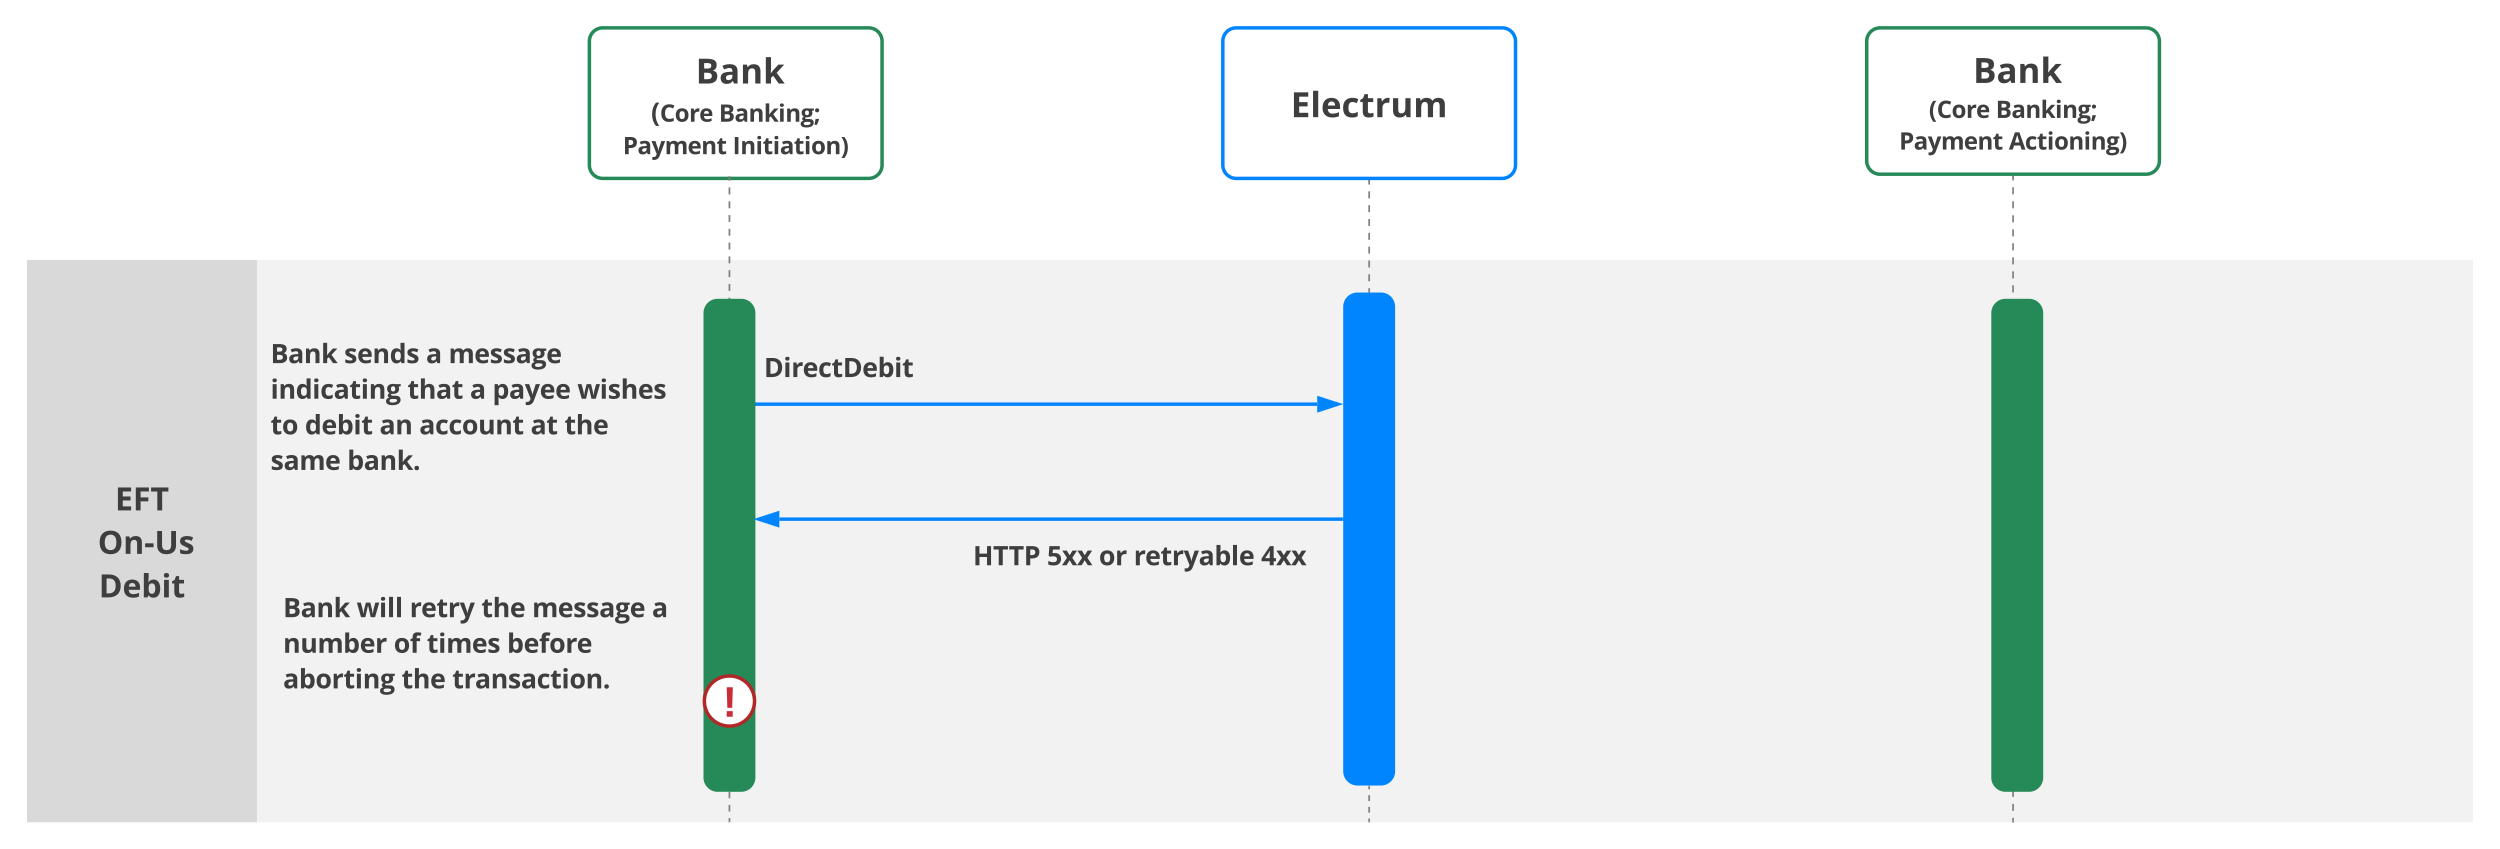 <svg xmlns="http://www.w3.org/2000/svg" xmlns:xlink="http://www.w3.org/1999/xlink" xmlns:lucid="lucid" width="1913.33" height="650"><g transform="translate(-155.333 -362.667)" lucid:page-tab-id="souspwKSBTFZo"><path d="M0 0h2486v1870H0z" fill="#fff"/><path d="M1091.2 394.24a10.24 10.24 0 0 1 10.24-10.24h203.52a10.24 10.24 0 0 1 10.24 10.24v94.72a10.24 10.24 0 0 1-10.24 10.24h-203.52a10.24 10.24 0 0 1-10.24-10.24z" stroke="#0085ff" stroke-width="2.67" fill-opacity="0"/><use xlink:href="#a" transform="matrix(1,0,0,1,1111.2,384) translate(32.033 68.345)"/><path d="M606.4 394.24A10.24 10.24 0 0 1 616.64 384h203.52a10.24 10.24 0 0 1 10.24 10.24v94.72a10.24 10.24 0 0 1-10.24 10.24H616.64a10.24 10.24 0 0 1-10.24-10.24z" stroke="#258958" stroke-width="2.67" fill-opacity="0"/><use xlink:href="#b" transform="matrix(1,0,0,1,626.4,384) translate(54.493 42.622)"/><use xlink:href="#c" transform="matrix(1,0,0,1,626.4,384) translate(61.421 42.622)"/><use xlink:href="#d" transform="matrix(1,0,0,1,626.4,384) translate(27.175 71.811)"/><use xlink:href="#e" transform="matrix(1,0,0,1,626.4,384) translate(79.126 71.811)"/><use xlink:href="#f" transform="matrix(1,0,0,1,626.4,384) translate(5.637 96.672)"/><use xlink:href="#g" transform="matrix(1,0,0,1,626.4,384) translate(89.63 96.672)"/><path d="M176 561.6h176V992H176z" stroke="#000" stroke-opacity="0" stroke-width="1.33" fill="#d9d9d9"/><use xlink:href="#h" transform="matrix(1,0,0,1,196,561.6) translate(47.369 191.694)"/><use xlink:href="#i" transform="matrix(1,0,0,1,196,561.6) translate(27.818 224.983)"/><use xlink:href="#j" transform="matrix(1,0,0,1,196,561.6) translate(34.168 224.983)"/><use xlink:href="#k" transform="matrix(1,0,0,1,196,561.6) translate(34.962 258.272)"/><path d="M352 561.6h1696V992H352z" stroke="#000" stroke-opacity="0" stroke-width="1.33" fill="#f2f2f2"/><path d="M342.4 587.2h352V760h-352z" stroke="#000" stroke-opacity="0" stroke-width="1.33" fill="#fff" fill-opacity="0"/><use xlink:href="#l" transform="matrix(1,0,0,1,362.4,587.2) translate(0 53.404)"/><use xlink:href="#m" transform="matrix(1,0,0,1,362.4,587.2) translate(56.26 53.404)"/><use xlink:href="#n" transform="matrix(1,0,0,1,362.4,587.2) translate(118.955 53.404)"/><use xlink:href="#o" transform="matrix(1,0,0,1,362.4,587.2) translate(136.23 53.404)"/><use xlink:href="#p" transform="matrix(1,0,0,1,362.4,587.2) translate(0 80.641)"/><use xlink:href="#q" transform="matrix(1,0,0,1,362.4,587.2) translate(104.795 80.641)"/><use xlink:href="#n" transform="matrix(1,0,0,1,362.4,587.2) translate(152.578 80.641)"/><use xlink:href="#r" transform="matrix(1,0,0,1,362.4,587.2) translate(169.854 80.641)"/><use xlink:href="#s" transform="matrix(1,0,0,1,362.4,587.2) translate(234.795 80.641)"/><use xlink:href="#t" transform="matrix(1,0,0,1,362.4,587.2) translate(0 107.877)"/><use xlink:href="#u" transform="matrix(1,0,0,1,362.4,587.2) translate(26.26 107.877)"/><use xlink:href="#v" transform="matrix(1,0,0,1,362.4,587.2) translate(83.369 107.877)"/><use xlink:href="#w" transform="matrix(1,0,0,1,362.4,587.2) translate(113.789 107.877)"/><use xlink:href="#x" transform="matrix(1,0,0,1,362.4,587.2) translate(198.984 107.877)"/><use xlink:href="#y" transform="matrix(1,0,0,1,362.4,587.2) translate(224.941 107.877)"/><use xlink:href="#z" transform="matrix(1,0,0,1,362.4,587.2) translate(0 135.113)"/><use xlink:href="#A" transform="matrix(1,0,0,1,362.4,587.2) translate(58.672 135.113)"/><path d="M1203.2 964.53v2.24m0 4.46v4.47m0 4.47v4.46m0 4.47v2.23" stroke="gray" stroke-width="1.33" fill="none"/><path d="M1203.84 964.55h-1.28v-.68h1.28zM1203.84 992h-1.28v-.68h1.28zM1203.84 585.87h-1.28v-2.65h1.28zm0-7.94h-1.28v-5.3h1.28zm0-10.58h-1.28v-5.3h1.28zm0-10.6h-1.28v-5.28h1.28zm0-10.57h-1.28v-5.3h1.28zm0-10.58h-1.28v-5.3h1.28zm0-10.6h-1.28v-5.28h1.28zm0-10.57h-1.28v-5.3h1.28zm0-10.58h-1.28v-2.65h1.28z" stroke="gray" stroke-width=".05" fill="gray"/><path d="M1203.84 501.22h-1.28v-.7h1.28z" fill="gray"/><path d="M1203.84 501.22h-1.28v-.7h1.28z" stroke="gray" stroke-width=".05" fill="gray"/><path d="M1203.84 586.53h-1.28v-.68h1.28z" fill="gray"/><path d="M1203.84 586.53h-1.28v-.68h1.28z" stroke="gray" stroke-width=".05" fill="gray"/><use xlink:href="#B" transform="matrix(1,0,0,1,1203.2,535.668) translate(0 13.68)"/><path d="M1184 597.44a10.24 10.24 0 0 1 10.24-10.24h17.92a10.24 10.24 0 0 1 10.24 10.24v355.52a10.24 10.24 0 0 1-10.24 10.24h-17.92a10.24 10.24 0 0 1-10.24-10.24z" stroke="#0085ff" stroke-width="1.33" fill="#0085ff"/><path d="M1163.42 673.3h-430.9v-2.6h430.9z" stroke="#0085ff" stroke-width=".05" fill="#0085ff"/><path d="M732.57 673.3h-1.37v-2.6h1.37z" stroke="#0085ff" stroke-width=".05" fill="#0085ff"/><path d="M1179.02 672l-14.27 4.63v-9.26z" fill="#0085ff"/><path d="M1183.25 672l-19.8 6.44v-12.88zm-17.2 2.84l8.74-2.84-8.74-2.84z" stroke="#0085ff" stroke-width=".05" fill="#0085ff"/><use xlink:href="#B" transform="matrix(1,0,0,1,957.267,664.135) translate(0 13.68)"/><path d="M1584 394.24a10.24 10.24 0 0 1 10.24-10.24h203.52a10.24 10.24 0 0 1 10.24 10.24v91.52a10.24 10.24 0 0 1-10.24 10.24h-203.52a10.24 10.24 0 0 1-10.24-10.24z" stroke="#258958" stroke-width="2.67" fill-opacity="0"/><use xlink:href="#b" transform="matrix(1,0,0,1,1604,384) translate(54.493 42.135)"/><use xlink:href="#c" transform="matrix(1,0,0,1,1604,384) translate(61.421 42.135)"/><use xlink:href="#C" transform="matrix(1,0,0,1,1604,384) translate(27.551 68.949)"/><use xlink:href="#D" transform="matrix(1,0,0,1,1604,384) translate(78.749 68.949)"/><use xlink:href="#f" transform="matrix(1,0,0,1,1604,384) translate(4.795 93.159)"/><use xlink:href="#E" transform="matrix(1,0,0,1,1604,384) translate(88.788 93.159)"/><path d="M713.6 920.4v2.53m0 5.07v5.07m0 5.06v5.07m0 5.07v5.06m0 5.07v5.07m0 5.06v5.07m0 5.07v5.06m0 5.07v2.53" stroke="gray" stroke-width="1.33" fill="none"/><path d="M713.52 919.73h.34l.38-.05v.74h-1.28v-.76zM714.24 992h-1.28v-.68h1.28zM714.24 875.36V878h-1.28v-2.64zm0-10.54v5.27h-1.28v-5.28zm0-10.55v5.27h-1.28v-5.27zm0-10.55V849h-1.28v-5.28zm0-10.55v5.27h-1.28v-5.27zm0-10.55v5.28h-1.28v-5.28zm0-10.55v5.28h-1.28v-5.28zm0-10.54v5.27h-1.28v-5.27zm0-10.55v5.27h-1.28v-5.27zm0-10.55v5.27h-1.28v-5.27zm0-10.55v5.28h-1.28v-5.28zm0-10.55v5.28h-1.28v-5.27zm0-10.55v5.28h-1.28v-5.27zm0-10.54v5.27h-1.28v-5.26zm0-10.55v5.26h-1.28v-5.27zm0-10.56v5.27h-1.28v-5.26zm0-10.55v5.27h-1.28v-5.28zm0-10.56v5.28h-1.28v-5.28zm0-10.54v5.27h-1.28v-5.27zm0-10.55v5.27h-1.28v-5.27zm0-10.55v5.27h-1.28v-5.27zm0-10.55v5.28h-1.28v-5.28zm0-10.55v5.28h-1.28v-5.28zm0-10.54v5.27h-1.28v-5.27zm0-10.55v5.28h-1.28v-5.27zm0-10.54v5.27h-1.28v-5.27zm0-10.55v5.28h-1.28v-5.27zm0-10.54v5.28h-1.28v-5.28zm0-10.54v5.27h-1.28V580zm0-10.55v5.27h-1.28v-5.27zm0-10.55v5.27h-1.28v-5.28zm0-10.55v5.27h-1.28v-5.27zm0-10.55v5.28h-1.28v-5.28zm0-10.55v5.28h-1.28v-5.28zm0-10.54V522h-1.28v-5.27zm0-10.55v5.27h-1.28v-5.27zm0-7.9v2.62h-1.28v-2.63z" stroke="gray" stroke-width=".05" fill="gray"/><path d="M714.24 497.6v.68h-1.28v-.68z" stroke="gray" stroke-width=".05" fill="gray"/><path d="M714.24 877.98v.76l-.56-.07h-.34l-.38.05v-.74z" fill="gray"/><path d="M714.24 877.98v.76l-.56-.07h-.34l-.38.05v-.74z" stroke="gray" stroke-width=".05" fill="gray"/><g><use xlink:href="#B" transform="matrix(1,0,0,1,713.601,680.268) translate(0 13.68)"/></g><path d="M1696.64 991.33h-1.28v-2.68h1.28zm0-8.04h-1.28v-5.37h1.28zm0-10.73h-1.28v-5.37h1.28zm0-10.73h-1.28v-5.36h1.28zm0-10.72h-1.28v-5.37h1.28zm0-10.73h-1.28v-5.37h1.28zm0-10.73h-1.28v-5.37h1.28zm0-10.73h-1.28v-5.36h1.28zm0-10.72h-1.28v-5.37h1.28zm0-10.73h-1.28v-5.37h1.28zm0-10.73h-1.28v-5.36h1.28zm0-10.73h-1.28v-5.36h1.28zm0-10.72h-1.28v-5.36h1.28zm0-10.73h-1.28v-5.37h1.28zm0-10.73h-1.28v-5.36h1.28zm0-10.73h-1.28v-5.36h1.28zm0-10.72h-1.28v-5.36h1.28zm0-10.72h-1.28v-5.37h1.28zm0-10.73h-1.28v-5.36h1.28zm0-10.72h-1.28v-5.37h1.28zm0-10.73h-1.28v-5.36h1.28zm0-10.72h-1.28v-5.37h1.28zm0-10.73h-1.28v-5.36h1.28zm0-10.72h-1.28v-5.37h1.28zm0-10.73h-1.28v-5.36h1.28zm0-10.72h-1.28v-5.36h1.28zm0-10.73h-1.28v-5.36h1.28zm0-10.72h-1.28v-5.36h1.28zm0-10.73h-1.28v-5.36h1.28zm0-10.72h-1.28v-5.36h1.28zm0-10.73h-1.28v-5.36h1.28zm0-10.72h-1.28v-5.36h1.28zm0-10.72h-1.28v-5.37h1.28zm0-10.73h-1.28v-5.36h1.28zm0-10.72h-1.28V624h1.28zm0-10.73h-1.28v-5.36h1.28zm0-10.72h-1.28v-5.36h1.28zm0-10.73h-1.28v-5.36h1.28zm0-10.72h-1.28v-5.36h1.28zm0-10.73h-1.28v-5.36h1.28zm0-10.72h-1.28v-5.36h1.28zm0-10.73h-1.28v-5.36h1.28zm0-10.72h-1.28v-5.36h1.28zm0-10.73h-1.28v-5.36h1.28zm0-10.72h-1.28v-5.36h1.28zm0-10.72h-1.28v-5.36h1.28zm0-10.72h-1.28V498h1.28z" stroke="gray" stroke-width=".05" fill="gray"/><path d="M1696.64 498.02h-1.28v-.7h1.28z" fill="gray"/><path d="M1696.64 498.02h-1.28v-.7h1.28z" stroke="gray" stroke-width=".05" fill="gray"/><path d="M1696.64 992h-1.28v-.68h1.28z" fill="gray"/><path d="M1696.64 992h-1.28v-.68h1.28z" stroke="gray" stroke-width=".05" fill="gray"/><g><use xlink:href="#B" transform="matrix(1,0,0,1,1696,545.802) translate(0 13.68)"/></g><path d="M694.4 602.24A10.24 10.24 0 0 1 704.64 592h17.92a10.24 10.24 0 0 1 10.24 10.24v355.52A10.24 10.24 0 0 1 722.56 968h-17.92a10.24 10.24 0 0 1-10.24-10.24zM1680 602.24a10.24 10.24 0 0 1 10.24-10.24h17.92a10.24 10.24 0 0 1 10.24 10.24v355.52a10.24 10.24 0 0 1-10.24 10.24h-17.92a10.24 10.24 0 0 1-10.24-10.24z" stroke="#258958" stroke-width="1.33" fill="#258958"/><path d="M720 624h345.6v38.4H720z" stroke="#000" stroke-opacity="0" stroke-width="1.33" fill="#fff" fill-opacity="0"/><g><use xlink:href="#F" transform="matrix(1,0,0,1,740,624) translate(0 27.259)"/></g><path d="M352 768h352v172.8H352z" stroke="#000" stroke-opacity="0" stroke-width="1.33" fill="#fff" fill-opacity="0"/><g><use xlink:href="#G" transform="matrix(1,0,0,1,372,768) translate(0 67.022)"/><use xlink:href="#H" transform="matrix(1,0,0,1,372,768) translate(56.26 67.022)"/><use xlink:href="#I" transform="matrix(1,0,0,1,372,768) translate(96.885 67.022)"/><use xlink:href="#J" transform="matrix(1,0,0,1,372,768) translate(151.719 67.022)"/><use xlink:href="#K" transform="matrix(1,0,0,1,372,768) translate(190.557 67.022)"/><use xlink:href="#L" transform="matrix(1,0,0,1,372,768) translate(282.285 67.022)"/><use xlink:href="#M" transform="matrix(1,0,0,1,372,768) translate(0 94.259)"/><use xlink:href="#N" transform="matrix(1,0,0,1,372,768) translate(84.678 94.259)"/><use xlink:href="#O" transform="matrix(1,0,0,1,372,768) translate(110 94.259)"/><use xlink:href="#P" transform="matrix(1,0,0,1,372,768) translate(171.377 94.259)"/><use xlink:href="#Q" transform="matrix(1,0,0,1,372,768) translate(0 121.495)"/><use xlink:href="#J" transform="matrix(1,0,0,1,372,768) translate(90.625 121.495)"/><use xlink:href="#R" transform="matrix(1,0,0,1,372,768) translate(129.463 121.495)"/></g><path d="M732.8 899.2c0 10.6-8.6 19.2-19.2 19.2s-19.2-8.6-19.2-19.2S703 880 713.6 880s19.2 8.6 19.2 19.2z" stroke="#b02828" stroke-width="2.67" fill="#fff"/><g><use xlink:href="#S" transform="matrix(1,0,0,1,694.4,880) translate(14.005 31.222)"/></g><path d="M1182.67 761.3h-430.9v-2.6h430.9z" stroke="#0085ff" stroke-width=".05" fill="#0085ff"/><path d="M750.45 764.63L736.18 760l14.27-4.63z" fill="#0085ff"/><path d="M751.76 766.44l-19.8-6.44 19.8-6.44zM740.4 760l8.74 2.84v-5.68zM1184 761.3h-1.37v-2.6h1.37z" stroke="#0085ff" stroke-width=".05" fill="#0085ff"/><g><use xlink:href="#B" transform="matrix(1,0,0,1,957.933,752.135) translate(0 13.68)"/></g><path d="M880 768h345.6v38.4H880z" stroke="#000" stroke-opacity="0" stroke-width="1.33" fill="#fff" fill-opacity="0"/><g><use xlink:href="#T" transform="matrix(1,0,0,1,900,768) translate(0 27.259)"/><use xlink:href="#U" transform="matrix(1,0,0,1,900,768) translate(56.621 27.259)"/><use xlink:href="#V" transform="matrix(1,0,0,1,900,768) translate(96.357 27.259)"/><use xlink:href="#W" transform="matrix(1,0,0,1,900,768) translate(123.018 27.259)"/><use xlink:href="#X" transform="matrix(1,0,0,1,900,768) translate(220.508 27.259)"/></g><defs><path fill="#3d3e3d" d="M1026 0H184v-1462h842v254H494v321h495v254H494v377h532V0" id="Y"/><path fill="#3d3e3d" d="M465 0H160v-1556h305V0" id="Z"/><path fill="#3d3e3d" d="M836-686c0-141-77-236-213-236-140 0-206 98-215 236h428zm223 627C946-4 838 19 666 20 308 22 92-191 92-551c0-356 187-588 529-588 314 0 504 195 501 508v148H401c5 169 104 277 279 276 158-2 261-33 379-88v236" id="aa"/><path fill="#3d3e3d" d="M954-63C853 0 774 20 614 20 266 20 92-171 92-553c0-369 188-586 549-586 129 0 245 25 348 76l-90 236c-84-31-156-66-258-66-159 0-238 113-238 338 0 219 79 328 238 328 137 0 223-38 313-97v261" id="ab"/><path fill="#3d3e3d" d="M498-350c-2 85 52 126 133 127 53 0 117-12 192-35v227C747 3 654 20 543 20c-247 0-350-124-350-370v-539H47v-129l168-102 88-236h195v238h313v229H498v539" id="ac"/><path fill="#3d3e3d" d="M451-930c71-134 228-244 436-200l-23 286c-220-45-399 61-399 275V0H160v-1118h231l45 188h15" id="ad"/><path fill="#3d3e3d" d="M639-223c202 0 242-139 242-369v-526h305V0H952l-41-143h-16C834-43 709 20 551 20c-263 0-397-147-397-409v-729h305v653c1 148 42 242 180 242" id="ae"/><path fill="#3d3e3d" d="M1384-895c-176 0-222 133-223 334V0H856v-653c-1-144-37-242-168-242-78 0-135 29-170 86s-53 152-53 283V0H160v-1118h233l41 143h17c56-98 174-164 325-164 167 0 281 55 340 164h27c55-99 179-165 330-164 265 2 385 133 385 410V0h-306v-653c-1-144-37-242-168-242" id="af"/><g id="a"><use transform="matrix(0.013,0,0,0.013,0,0)" xlink:href="#Y"/><use transform="matrix(0.013,0,0,0.013,14.935,0)" xlink:href="#Z"/><use transform="matrix(0.013,0,0,0.013,23.073,0)" xlink:href="#aa"/><use transform="matrix(0.013,0,0,0.013,38.828,0)" xlink:href="#ab"/><use transform="matrix(0.013,0,0,0.013,52.539,0)" xlink:href="#ac"/><use transform="matrix(0.013,0,0,0.013,64.115,0)" xlink:href="#ad"/><use transform="matrix(0.013,0,0,0.013,76.224,0)" xlink:href="#ae"/><use transform="matrix(0.013,0,0,0.013,93.75,0)" xlink:href="#af"/></g><path fill="#3d3e3d" d="M1268-424c0 285-235 424-537 424H184v-1462c456 17 1047-96 1047 370 0 167-86 294-225 316v10c175 38 262 140 262 342zm-355-627c0-133-104-157-256-157H494v325h180c151-2 239-31 239-168zM696-256c158 0 250-52 250-199 0-121-87-182-260-182H494v381h202" id="ag"/><path fill="#3d3e3d" d="M618-1141c286 0 465 117 465 396V0H870l-59-152h-8C704-33 632 18 432 20 216 22 86-113 86-334c0-119 44-202 124-262 109-82 356-99 570-100 11-142-39-219-174-219-89 0-194 27-315 81l-101-206c129-67 271-101 428-101zm-71 938c137 0 235-88 233-223v-92c-190 3-382 4-381 186 0 86 49 129 148 129" id="ah"/><path fill="#3d3e3d" d="M795-1139c261-1 398 148 397 410V0H887v-653c-1-148-42-242-180-242-202 0-242 139-242 369V0H160v-1118h233l41 143h17c62-102 185-163 344-164" id="ai"/><path fill="#3d3e3d" d="M453-608l133-170 313-340h344L799-633 1270 0H918L596-453 465-348V0H160v-1556h305v694l-16 254h4" id="aj"/><g id="c"><use transform="matrix(0.013,0,0,0.013,0,0)" xlink:href="#ag"/><use transform="matrix(0.013,0,0,0.013,17.917,0)" xlink:href="#ah"/><use transform="matrix(0.013,0,0,0.013,34.023,0)" xlink:href="#ai"/><use transform="matrix(0.013,0,0,0.013,51.549,0)" xlink:href="#aj"/></g><path fill="#3d3e3d" d="M383 324C201 116 82-188 82-561c0-378 120-688 301-901h250c-169 228-285 531-285 899 0 362 119 666 283 887H383" id="ak"/><path fill="#3d3e3d" d="M1133-1128c-95-42-202-97-328-97-258 0-367 218-367 498 0 326 122 489 367 489 103 0 227-26 373-77v260C1058-5 924 20 776 20c-443 0-662-290-657-749 5-455 236-754 686-754 142 0 285 34 428 103" id="al"/><path fill="#3d3e3d" d="M633-893c-183 0-230 133-230 332s48 336 232 336c183 0 229-137 229-336s-47-332-231-332zm4-246c347 5 535 225 539 578S978 25 631 20C283 15 96-208 92-561c-4-355 196-583 545-578" id="am"/><g id="d"><use transform="matrix(0.01,0,0,0.01,0,0)" xlink:href="#ak"/><use transform="matrix(0.009,0,0,0.009,6.777,0)" xlink:href="#al"/><use transform="matrix(0.009,0,0,0.009,18.105,0)" xlink:href="#am"/><use transform="matrix(0.009,0,0,0.009,29.112,0)" xlink:href="#ad"/><use transform="matrix(0.009,0,0,0.009,36.829,0)" xlink:href="#aa"/></g><path fill="#3d3e3d" d="M479-1407c-1 99-61 150-166 150-111 0-166-50-166-150 0-99 55-149 166-149s166 50 166 149zM465 0H160v-1118h305V0" id="an"/><path fill="#3d3e3d" d="M549-1139c43 0 163 15 194 21h390v155l-175 45c32 50 48 106 48 168 2 289-261 415-574 373-89 78-53 146 121 146h190c229-1 375 93 377 311 0 131-55 232-164 304S691 492 487 492c-156 0-275-28-357-82S6 280 6 182C6 26 113-51 254-84c-55-22-119-89-117-162 3-107 68-140 144-190C169-483 89-600 90-756c1-259 185-383 459-383zM467 14c-100-2-199 51-197 144 3 184 368 146 487 90 62-30 93-71 93-123 0-42-19-70-55-87-64-30-222-23-328-24zm82-569c118 0 165-80 166-197 0-135-55-202-166-202-112 0-168 67-168 202 0 117 52 197 168 197" id="ao"/><path fill="#3d3e3d" d="M444-238l15 23C424-80 366 79 283 264H63c43-177 77-345 101-502h280zM293-799c-110 0-176-60-176-170 0-113 63-170 176-170 109-1 174 61 174 170 0 107-67 170-174 170" id="ap"/><g id="e"><use transform="matrix(0.009,0,0,0.009,0,0)" xlink:href="#ag"/><use transform="matrix(0.009,0,0,0.009,11.944,0)" xlink:href="#ah"/><use transform="matrix(0.009,0,0,0.009,22.682,0)" xlink:href="#ai"/><use transform="matrix(0.009,0,0,0.009,34.366,0)" xlink:href="#aj"/><use transform="matrix(0.009,0,0,0.009,45.391,0)" xlink:href="#an"/><use transform="matrix(0.009,0,0,0.009,50.816,0)" xlink:href="#ai"/><use transform="matrix(0.009,0,0,0.009,62.5,0)" xlink:href="#ao"/><use transform="matrix(0.009,0,0,0.009,72.543,0)" xlink:href="#ap"/></g><path fill="#3d3e3d" d="M881-995c0-154-85-213-246-213H494v434h102c173 1 285-62 285-221zm-230-467c334-1 543 136 543 456 0 330-225 489-567 486H494V0H184v-1462h467" id="aq"/><path fill="#3d3e3d" d="M0-1118h334l211 629c18 55 30 119 37 194h6c7-69 23-133 43-194l207-629h327L692 143C611 389 392 544 70 475V233c95 21 196 18 262-37 50-42 89-123 112-204" id="ar"/><g id="f"><use transform="matrix(0.009,0,0,0.009,0,0)" xlink:href="#aq"/><use transform="matrix(0.009,0,0,0.009,11.163,0)" xlink:href="#ah"/><use transform="matrix(0.009,0,0,0.009,21.901,0)" xlink:href="#ar"/><use transform="matrix(0.009,0,0,0.009,32.014,0)" xlink:href="#af"/><use transform="matrix(0.009,0,0,0.009,49.47,0)" xlink:href="#aa"/><use transform="matrix(0.009,0,0,0.009,59.974,0)" xlink:href="#ai"/><use transform="matrix(0.009,0,0,0.009,71.658,0)" xlink:href="#ac"/></g><path fill="#3d3e3d" d="M184 0v-1462h310V0H184" id="as"/><path fill="#3d3e3d" d="M311-1462c182 213 301 524 301 901 0 373-119 679-301 885H63c163-221 283-525 283-887 0-368-116-672-285-899h250" id="at"/><g id="g"><use transform="matrix(0.009,0,0,0.009,0,0)" xlink:href="#as"/><use transform="matrix(0.009,0,0,0.009,5.885,0)" xlink:href="#ai"/><use transform="matrix(0.009,0,0,0.009,17.569,0)" xlink:href="#an"/><use transform="matrix(0.009,0,0,0.009,22.995,0)" xlink:href="#ac"/><use transform="matrix(0.009,0,0,0.009,30.712,0)" xlink:href="#an"/><use transform="matrix(0.009,0,0,0.009,36.137,0)" xlink:href="#ah"/><use transform="matrix(0.009,0,0,0.009,46.875,0)" xlink:href="#ac"/><use transform="matrix(0.009,0,0,0.009,54.592,0)" xlink:href="#an"/><use transform="matrix(0.009,0,0,0.009,60.017,0)" xlink:href="#am"/><use transform="matrix(0.009,0,0,0.009,71.024,0)" xlink:href="#ai"/><use transform="matrix(0.009,0,0,0.009,82.708,0)" xlink:href="#at"/></g><path fill="#3d3e3d" d="M489 0H184v-1462h838v254H489v377h496v253H489V0" id="au"/><path fill="#3d3e3d" d="M748 0H438v-1204H41v-258h1104v258H748V0" id="av"/><g id="h"><use transform="matrix(0.012,0,0,0.012,0,0)" xlink:href="#Y"/><use transform="matrix(0.012,0,0,0.012,13.69,0)" xlink:href="#au"/><use transform="matrix(0.012,0,0,0.012,27.106,0)" xlink:href="#av"/></g><path fill="#3d3e3d" d="M817-1485c460 0 694 282 694 752 0 468-238 753-696 753-459 0-696-285-696-755 0-471 238-750 698-750zm0 258c-273 0-374 198-373 494 0 296 98 493 371 493 247 0 371-164 371-493s-123-494-369-494" id="aw"/><path fill="#3d3e3d" d="M61-424v-250h537v250H61" id="ax"/><path fill="#3d3e3d" d="M776-240c213 0 289-110 289-329v-893h309v946c-8 356-241 531-606 536-358 5-595-195-594-540v-942h309v895c2 220 76 327 293 327" id="ay"/><path fill="#3d3e3d" d="M836-831c-99-39-182-77-306-82-139-6-173 83-92 144 51 39 327 139 383 188 71 62 119 126 119 249C940-74 747 21 463 20 305 20 202 0 94-45v-252c93 45 253 94 379 94 111 0 166-32 166-96 0-68-41-76-98-109-79-46-276-119-333-167-74-61-116-125-116-252 0-368 555-367 836-224" id="az"/><g id="j"><use transform="matrix(0.012,0,0,0.012,0,0)" xlink:href="#aw"/><use transform="matrix(0.012,0,0,0.012,19.455,0)" xlink:href="#ai"/><use transform="matrix(0.012,0,0,0.012,35.521,0)" xlink:href="#ax"/><use transform="matrix(0.012,0,0,0.012,43.387,0)" xlink:href="#ay"/><use transform="matrix(0.012,0,0,0.012,61.863,0)" xlink:href="#az"/></g><path fill="#3d3e3d" d="M643-1462c464-5 754 260 754 717 0 491-297 749-799 745H184v-1462h459zm432 725c0-314-139-471-416-471H494v952h133c299 0 448-160 448-481" id="aA"/><path fill="#3d3e3d" d="M782-1139c292 0 422 259 422 578 0 185-39 328-116 429S907 20 774 20c-131 0-234-48-309-143h-21L393 0H160v-1556h305c-3 221 8 361-12 583h12c71-111 177-166 317-166zM465-596c-3 221 29 369 223 369 63 0 110-31 150-87 71-99 72-401-1-498-40-53-88-83-153-83-174 0-216 109-219 299" id="aB"/><g id="k"><use transform="matrix(0.012,0,0,0.012,0,0)" xlink:href="#aA"/><use transform="matrix(0.012,0,0,0.012,18.095,0)" xlink:href="#aa"/><use transform="matrix(0.012,0,0,0.012,32.537,0)" xlink:href="#aB"/><use transform="matrix(0.012,0,0,0.012,48.006,0)" xlink:href="#an"/><use transform="matrix(0.012,0,0,0.012,55.465,0)" xlink:href="#ac"/></g><g id="l"><use transform="matrix(0.01,0,0,0.01,0,0)" xlink:href="#ag"/><use transform="matrix(0.01,0,0,0.01,13.438,0)" xlink:href="#ah"/><use transform="matrix(0.01,0,0,0.01,25.518,0)" xlink:href="#ai"/><use transform="matrix(0.01,0,0,0.01,38.662,0)" xlink:href="#aj"/></g><path fill="#3d3e3d" d="M92-557c0-327 132-582 430-582 141 0 248 55 322 164h10c-38-188-18-371-23-581h306V0H903l-59-145h-13C762-35 656 20 514 20 222 20 92-237 92-557zm309 4c0 190 54 330 220 330 191 0 231-123 231-332 0-214-44-336-236-336-161 0-215 151-215 338" id="aC"/><g id="m"><use transform="matrix(0.01,0,0,0.01,0,0)" xlink:href="#az"/><use transform="matrix(0.01,0,0,0.01,9.941,0)" xlink:href="#aa"/><use transform="matrix(0.01,0,0,0.01,21.758,0)" xlink:href="#ai"/><use transform="matrix(0.01,0,0,0.01,34.902,0)" xlink:href="#aC"/><use transform="matrix(0.01,0,0,0.01,47.559,0)" xlink:href="#az"/></g><use transform="matrix(0.01,0,0,0.01,0,0)" xlink:href="#ah" id="n"/><g id="o"><use transform="matrix(0.01,0,0,0.01,0,0)" xlink:href="#af"/><use transform="matrix(0.01,0,0,0.01,19.639,0)" xlink:href="#aa"/><use transform="matrix(0.01,0,0,0.01,31.455,0)" xlink:href="#az"/><use transform="matrix(0.01,0,0,0.01,41.396,0)" xlink:href="#az"/><use transform="matrix(0.01,0,0,0.01,51.338,0)" xlink:href="#ah"/><use transform="matrix(0.01,0,0,0.01,63.418,0)" xlink:href="#ao"/><use transform="matrix(0.01,0,0,0.01,74.717,0)" xlink:href="#aa"/></g><g id="p"><use transform="matrix(0.01,0,0,0.01,0,0)" xlink:href="#an"/><use transform="matrix(0.01,0,0,0.01,6.104,0)" xlink:href="#ai"/><use transform="matrix(0.01,0,0,0.01,19.248,0)" xlink:href="#aC"/><use transform="matrix(0.01,0,0,0.01,31.904,0)" xlink:href="#an"/><use transform="matrix(0.01,0,0,0.01,38.008,0)" xlink:href="#ab"/><use transform="matrix(0.01,0,0,0.01,48.291,0)" xlink:href="#ah"/><use transform="matrix(0.01,0,0,0.01,60.371,0)" xlink:href="#ac"/><use transform="matrix(0.01,0,0,0.01,69.053,0)" xlink:href="#an"/><use transform="matrix(0.01,0,0,0.01,75.156,0)" xlink:href="#ai"/><use transform="matrix(0.01,0,0,0.01,88.301,0)" xlink:href="#ao"/></g><path fill="#3d3e3d" d="M791-1139c262-1 402 148 401 410V0H887v-653c0-161-60-242-180-242-201 0-242 142-242 369V0H160v-1556h305c-1 210 6 368-14 581h16c68-109 176-164 324-164" id="aD"/><g id="q"><use transform="matrix(0.01,0,0,0.01,0,0)" xlink:href="#ac"/><use transform="matrix(0.01,0,0,0.01,8.682,0)" xlink:href="#aD"/><use transform="matrix(0.01,0,0,0.01,21.826,0)" xlink:href="#ah"/><use transform="matrix(0.01,0,0,0.01,33.906,0)" xlink:href="#ac"/></g><path fill="#3d3e3d" d="M782-1139c293 0 422 256 422 578 0 230-70 418-202 512-65 46-141 69-228 69-131 0-234-48-309-143h-16c32 222 9 383 16 615H160v-1610h248l43 145h14c71-111 177-166 317-166zm111 574c0-190-40-330-209-330-184 0-221 128-219 332 2 209 40 336 223 336 137 0 205-113 205-338" id="aE"/><g id="r"><use transform="matrix(0.01,0,0,0.01,0,0)" xlink:href="#aE"/><use transform="matrix(0.01,0,0,0.01,12.656,0)" xlink:href="#ah"/><use transform="matrix(0.01,0,0,0.01,24.736,0)" xlink:href="#ar"/><use transform="matrix(0.01,0,0,0.01,36.113,0)" xlink:href="#aa"/><use transform="matrix(0.01,0,0,0.01,47.93,0)" xlink:href="#aa"/></g><path fill="#3d3e3d" d="M1079 0c-64-298-133-592-202-885h-7L666 0H338L20-1118h304c74 305 149 505 192 862h6c25-292 125-597 189-862h336c64 284 150 545 182 862h6c7-69 49-308 65-367l134-495h299L1411 0h-332" id="aF"/><g id="s"><use transform="matrix(0.01,0,0,0.01,0,0)" xlink:href="#aF"/><use transform="matrix(0.01,0,0,0.01,17.119,0)" xlink:href="#an"/><use transform="matrix(0.01,0,0,0.01,23.223,0)" xlink:href="#az"/><use transform="matrix(0.01,0,0,0.01,33.164,0)" xlink:href="#aD"/><use transform="matrix(0.01,0,0,0.01,46.309,0)" xlink:href="#aa"/><use transform="matrix(0.01,0,0,0.01,58.125,0)" xlink:href="#az"/></g><g id="t"><use transform="matrix(0.01,0,0,0.01,0,0)" xlink:href="#ac"/><use transform="matrix(0.01,0,0,0.01,8.682,0)" xlink:href="#am"/></g><g id="u"><use transform="matrix(0.01,0,0,0.01,0,0)" xlink:href="#aC"/><use transform="matrix(0.01,0,0,0.01,12.656,0)" xlink:href="#aa"/><use transform="matrix(0.01,0,0,0.01,24.473,0)" xlink:href="#aB"/><use transform="matrix(0.01,0,0,0.01,37.129,0)" xlink:href="#an"/><use transform="matrix(0.01,0,0,0.01,43.232,0)" xlink:href="#ac"/></g><g id="v"><use transform="matrix(0.01,0,0,0.01,0,0)" xlink:href="#ah"/><use transform="matrix(0.01,0,0,0.01,12.08,0)" xlink:href="#ai"/></g><g id="w"><use transform="matrix(0.01,0,0,0.01,0,0)" xlink:href="#ah"/><use transform="matrix(0.01,0,0,0.01,12.08,0)" xlink:href="#ab"/><use transform="matrix(0.01,0,0,0.01,22.363,0)" xlink:href="#ab"/><use transform="matrix(0.01,0,0,0.01,32.646,0)" xlink:href="#am"/><use transform="matrix(0.01,0,0,0.01,45.029,0)" xlink:href="#ae"/><use transform="matrix(0.01,0,0,0.01,58.174,0)" xlink:href="#ai"/><use transform="matrix(0.01,0,0,0.01,71.318,0)" xlink:href="#ac"/></g><g id="x"><use transform="matrix(0.01,0,0,0.01,0,0)" xlink:href="#ah"/><use transform="matrix(0.01,0,0,0.01,12.08,0)" xlink:href="#ac"/></g><g id="y"><use transform="matrix(0.01,0,0,0.01,0,0)" xlink:href="#ac"/><use transform="matrix(0.01,0,0,0.01,8.682,0)" xlink:href="#aD"/><use transform="matrix(0.01,0,0,0.01,21.826,0)" xlink:href="#aa"/></g><g id="z"><use transform="matrix(0.01,0,0,0.01,0,0)" xlink:href="#az"/><use transform="matrix(0.01,0,0,0.01,9.941,0)" xlink:href="#ah"/><use transform="matrix(0.01,0,0,0.01,22.021,0)" xlink:href="#af"/><use transform="matrix(0.01,0,0,0.01,41.66,0)" xlink:href="#aa"/></g><path fill="#3d3e3d" d="M293 27c-110 0-177-61-176-170 0-113 63-170 176-170 109-1 174 61 174 170 0 105-67 170-174 170" id="aG"/><g id="A"><use transform="matrix(0.01,0,0,0.01,0,0)" xlink:href="#aB"/><use transform="matrix(0.01,0,0,0.01,12.656,0)" xlink:href="#ah"/><use transform="matrix(0.01,0,0,0.01,24.736,0)" xlink:href="#ai"/><use transform="matrix(0.01,0,0,0.01,37.881,0)" xlink:href="#aj"/><use transform="matrix(0.01,0,0,0.01,50.283,0)" xlink:href="#aG"/></g><g id="C"><use transform="matrix(0.009,0,0,0.009,0,0)" xlink:href="#ak"/><use transform="matrix(0.009,0,0,0.009,6.024,0)" xlink:href="#al"/><use transform="matrix(0.009,0,0,0.009,17.352,0)" xlink:href="#am"/><use transform="matrix(0.009,0,0,0.009,28.359,0)" xlink:href="#ad"/><use transform="matrix(0.009,0,0,0.009,36.076,0)" xlink:href="#aa"/></g><g id="D"><use transform="matrix(0.009,0,0,0.009,0,0)" xlink:href="#ag"/><use transform="matrix(0.009,0,0,0.009,11.944,0)" xlink:href="#ah"/><use transform="matrix(0.009,0,0,0.009,22.682,0)" xlink:href="#ai"/><use transform="matrix(0.009,0,0,0.009,34.366,0)" xlink:href="#aj"/><use transform="matrix(0.009,0,0,0.009,45.391,0)" xlink:href="#an"/><use transform="matrix(0.009,0,0,0.009,50.816,0)" xlink:href="#ai"/><use transform="matrix(0.009,0,0,0.009,62.5,0)" xlink:href="#ao"/><use transform="matrix(0.009,0,0,0.009,72.543,0)" xlink:href="#ap"/></g><path fill="#3d3e3d" d="M1079 0L973-348H440L334 0H0l516-1468h379L1413 0h-334zM899-608c-127-415-146-457-192-633-22 85-85 296-189 633h381" id="aH"/><g id="E"><use transform="matrix(0.009,0,0,0.009,0,0)" xlink:href="#aH"/><use transform="matrix(0.009,0,0,0.009,12.266,0)" xlink:href="#ab"/><use transform="matrix(0.009,0,0,0.009,21.406,0)" xlink:href="#ac"/><use transform="matrix(0.009,0,0,0.009,29.123,0)" xlink:href="#an"/><use transform="matrix(0.009,0,0,0.009,34.549,0)" xlink:href="#am"/><use transform="matrix(0.009,0,0,0.009,45.556,0)" xlink:href="#ai"/><use transform="matrix(0.009,0,0,0.009,57.24,0)" xlink:href="#an"/><use transform="matrix(0.009,0,0,0.009,62.665,0)" xlink:href="#ai"/><use transform="matrix(0.009,0,0,0.009,74.349,0)" xlink:href="#ao"/><use transform="matrix(0.009,0,0,0.009,84.392,0)" xlink:href="#at"/></g><g id="F"><use transform="matrix(0.01,0,0,0.01,0,0)" xlink:href="#aA"/><use transform="matrix(0.01,0,0,0.01,14.805,0)" xlink:href="#an"/><use transform="matrix(0.01,0,0,0.01,20.908,0)" xlink:href="#ad"/><use transform="matrix(0.01,0,0,0.01,29.59,0)" xlink:href="#aa"/><use transform="matrix(0.01,0,0,0.01,41.406,0)" xlink:href="#ab"/><use transform="matrix(0.01,0,0,0.01,51.689,0)" xlink:href="#ac"/><use transform="matrix(0.01,0,0,0.01,60.371,0)" xlink:href="#aA"/><use transform="matrix(0.01,0,0,0.01,75.176,0)" xlink:href="#aa"/><use transform="matrix(0.01,0,0,0.01,86.992,0)" xlink:href="#aB"/><use transform="matrix(0.01,0,0,0.01,99.648,0)" xlink:href="#an"/><use transform="matrix(0.01,0,0,0.01,105.752,0)" xlink:href="#ac"/></g><g id="G"><use transform="matrix(0.01,0,0,0.01,0,0)" xlink:href="#ag"/><use transform="matrix(0.01,0,0,0.01,13.438,0)" xlink:href="#ah"/><use transform="matrix(0.01,0,0,0.01,25.518,0)" xlink:href="#ai"/><use transform="matrix(0.01,0,0,0.01,38.662,0)" xlink:href="#aj"/></g><g id="H"><use transform="matrix(0.01,0,0,0.01,0,0)" xlink:href="#aF"/><use transform="matrix(0.01,0,0,0.01,17.119,0)" xlink:href="#an"/><use transform="matrix(0.01,0,0,0.01,23.223,0)" xlink:href="#Z"/><use transform="matrix(0.01,0,0,0.01,29.326,0)" xlink:href="#Z"/></g><g id="I"><use transform="matrix(0.01,0,0,0.01,0,0)" xlink:href="#ad"/><use transform="matrix(0.01,0,0,0.01,8.682,0)" xlink:href="#aa"/><use transform="matrix(0.01,0,0,0.01,20.498,0)" xlink:href="#ac"/><use transform="matrix(0.01,0,0,0.01,29.18,0)" xlink:href="#ad"/><use transform="matrix(0.01,0,0,0.01,38.262,0)" xlink:href="#ar"/></g><g id="J"><use transform="matrix(0.01,0,0,0.01,0,0)" xlink:href="#ac"/><use transform="matrix(0.01,0,0,0.01,8.682,0)" xlink:href="#aD"/><use transform="matrix(0.01,0,0,0.01,21.826,0)" xlink:href="#aa"/></g><g id="K"><use transform="matrix(0.01,0,0,0.01,0,0)" xlink:href="#af"/><use transform="matrix(0.01,0,0,0.01,19.639,0)" xlink:href="#aa"/><use transform="matrix(0.01,0,0,0.01,31.455,0)" xlink:href="#az"/><use transform="matrix(0.01,0,0,0.01,41.396,0)" xlink:href="#az"/><use transform="matrix(0.01,0,0,0.01,51.338,0)" xlink:href="#ah"/><use transform="matrix(0.01,0,0,0.01,63.418,0)" xlink:href="#ao"/><use transform="matrix(0.01,0,0,0.01,74.717,0)" xlink:href="#aa"/></g><use transform="matrix(0.01,0,0,0.01,0,0)" xlink:href="#ah" id="L"/><g id="M"><use transform="matrix(0.01,0,0,0.01,0,0)" xlink:href="#ai"/><use transform="matrix(0.01,0,0,0.01,13.145,0)" xlink:href="#ae"/><use transform="matrix(0.01,0,0,0.01,26.289,0)" xlink:href="#af"/><use transform="matrix(0.01,0,0,0.01,45.928,0)" xlink:href="#aB"/><use transform="matrix(0.01,0,0,0.01,58.584,0)" xlink:href="#aa"/><use transform="matrix(0.01,0,0,0.01,70.4,0)" xlink:href="#ad"/></g><path fill="#3d3e3d" d="M637-1325c-111 0-131 91-123 207h264v229H514V0H209v-889H41v-147l168-82c-18-311 94-449 395-449 105 0 199 16 281 47l-78 224c-61-19-118-29-170-29" id="aI"/><g id="N"><use transform="matrix(0.01,0,0,0.01,0,0)" xlink:href="#am"/><use transform="matrix(0.01,0,0,0.01,12.383,0)" xlink:href="#aI"/></g><g id="O"><use transform="matrix(0.01,0,0,0.01,0,0)" xlink:href="#ac"/><use transform="matrix(0.01,0,0,0.01,8.682,0)" xlink:href="#an"/><use transform="matrix(0.01,0,0,0.01,14.785,0)" xlink:href="#af"/><use transform="matrix(0.01,0,0,0.01,34.424,0)" xlink:href="#aa"/><use transform="matrix(0.01,0,0,0.01,46.24,0)" xlink:href="#az"/></g><g id="P"><use transform="matrix(0.01,0,0,0.01,0,0)" xlink:href="#aB"/><use transform="matrix(0.01,0,0,0.01,12.656,0)" xlink:href="#aa"/><use transform="matrix(0.01,0,0,0.01,24.473,0)" xlink:href="#aI"/><use transform="matrix(0.01,0,0,0.01,32.217,0)" xlink:href="#am"/><use transform="matrix(0.01,0,0,0.01,44.6,0)" xlink:href="#ad"/><use transform="matrix(0.01,0,0,0.01,53.281,0)" xlink:href="#aa"/></g><g id="Q"><use transform="matrix(0.01,0,0,0.01,0,0)" xlink:href="#ah"/><use transform="matrix(0.01,0,0,0.01,12.08,0)" xlink:href="#aB"/><use transform="matrix(0.01,0,0,0.01,24.736,0)" xlink:href="#am"/><use transform="matrix(0.01,0,0,0.01,37.119,0)" xlink:href="#ad"/><use transform="matrix(0.01,0,0,0.01,46.201,0)" xlink:href="#ac"/><use transform="matrix(0.01,0,0,0.01,54.883,0)" xlink:href="#an"/><use transform="matrix(0.01,0,0,0.01,60.986,0)" xlink:href="#ai"/><use transform="matrix(0.01,0,0,0.01,74.131,0)" xlink:href="#ao"/></g><g id="R"><use transform="matrix(0.01,0,0,0.01,0,0)" xlink:href="#ac"/><use transform="matrix(0.01,0,0,0.01,8.682,0)" xlink:href="#ad"/><use transform="matrix(0.01,0,0,0.01,17.363,0)" xlink:href="#ah"/><use transform="matrix(0.01,0,0,0.01,29.443,0)" xlink:href="#ai"/><use transform="matrix(0.01,0,0,0.01,42.588,0)" xlink:href="#az"/><use transform="matrix(0.01,0,0,0.01,52.529,0)" xlink:href="#ah"/><use transform="matrix(0.01,0,0,0.01,64.609,0)" xlink:href="#ab"/><use transform="matrix(0.01,0,0,0.01,74.893,0)" xlink:href="#ac"/><use transform="matrix(0.01,0,0,0.01,83.574,0)" xlink:href="#an"/><use transform="matrix(0.01,0,0,0.01,89.678,0)" xlink:href="#am"/><use transform="matrix(0.01,0,0,0.01,102.061,0)" xlink:href="#ai"/><use transform="matrix(0.01,0,0,0.01,115.205,0)" xlink:href="#aG"/></g><path fill="#c92d39" d="M455-426H225l-32-983h294zM193 0v-270h288V0H193" id="aJ"/><use transform="matrix(0.016,0,0,0.016,0,0)" xlink:href="#aJ" id="S"/><path fill="#3d3e3d" d="M1382 0h-309v-631H494V0H184v-1462h310v573h579v-573h309V0" id="aK"/><g id="T"><use transform="matrix(0.01,0,0,0.01,0,0)" xlink:href="#aK"/><use transform="matrix(0.01,0,0,0.01,15.303,0)" xlink:href="#av"/><use transform="matrix(0.01,0,0,0.01,27.285,0)" xlink:href="#av"/><use transform="matrix(0.01,0,0,0.01,38.867,0)" xlink:href="#aq"/></g><path fill="#3d3e3d" d="M473-684c-66-1-171 18-221 33l-123-66 55-745h793v262H455l-27 287c56-13 108-21 186-21 276 0 465 170 463 445-2 341-228 509-583 509-163 0-294-26-394-79v-267c92 50 247 95 383 95 189 0 283-77 283-232 0-147-98-221-293-221" id="aL"/><path fill="#3d3e3d" d="M389-571L29-1118h346l217 356 219-356h346L793-571 1174 0H827L592-383 356 0H10" id="aM"/><g id="U"><use transform="matrix(0.01,0,0,0.01,0,0)" xlink:href="#aL"/><use transform="matrix(0.01,0,0,0.01,11.416,0)" xlink:href="#aM"/><use transform="matrix(0.01,0,0,0.01,22.979,0)" xlink:href="#aM"/></g><g id="V"><use transform="matrix(0.01,0,0,0.01,0,0)" xlink:href="#am"/><use transform="matrix(0.01,0,0,0.01,12.383,0)" xlink:href="#ad"/></g><g id="W"><use transform="matrix(0.01,0,0,0.01,0,0)" xlink:href="#ad"/><use transform="matrix(0.01,0,0,0.01,8.682,0)" xlink:href="#aa"/><use transform="matrix(0.01,0,0,0.01,20.498,0)" xlink:href="#ac"/><use transform="matrix(0.01,0,0,0.01,29.18,0)" xlink:href="#ad"/><use transform="matrix(0.01,0,0,0.01,38.262,0)" xlink:href="#ar"/><use transform="matrix(0.01,0,0,0.01,49.639,0)" xlink:href="#ah"/><use transform="matrix(0.01,0,0,0.01,61.719,0)" xlink:href="#aB"/><use transform="matrix(0.01,0,0,0.01,74.375,0)" xlink:href="#Z"/><use transform="matrix(0.01,0,0,0.01,80.479,0)" xlink:href="#aa"/></g><path fill="#3d3e3d" d="M1137-303H961V0H659v-303H35v-215l641-944h285v919h176v240zM659-543c-1-180-1-393 13-565h-8c-25 55-54 108-89 160L307-543h352" id="aN"/><g id="X"><use transform="matrix(0.01,0,0,0.01,0,0)" xlink:href="#aN"/><use transform="matrix(0.01,0,0,0.01,11.416,0)" xlink:href="#aM"/><use transform="matrix(0.01,0,0,0.01,22.979,0)" xlink:href="#aM"/></g></defs></g></svg>